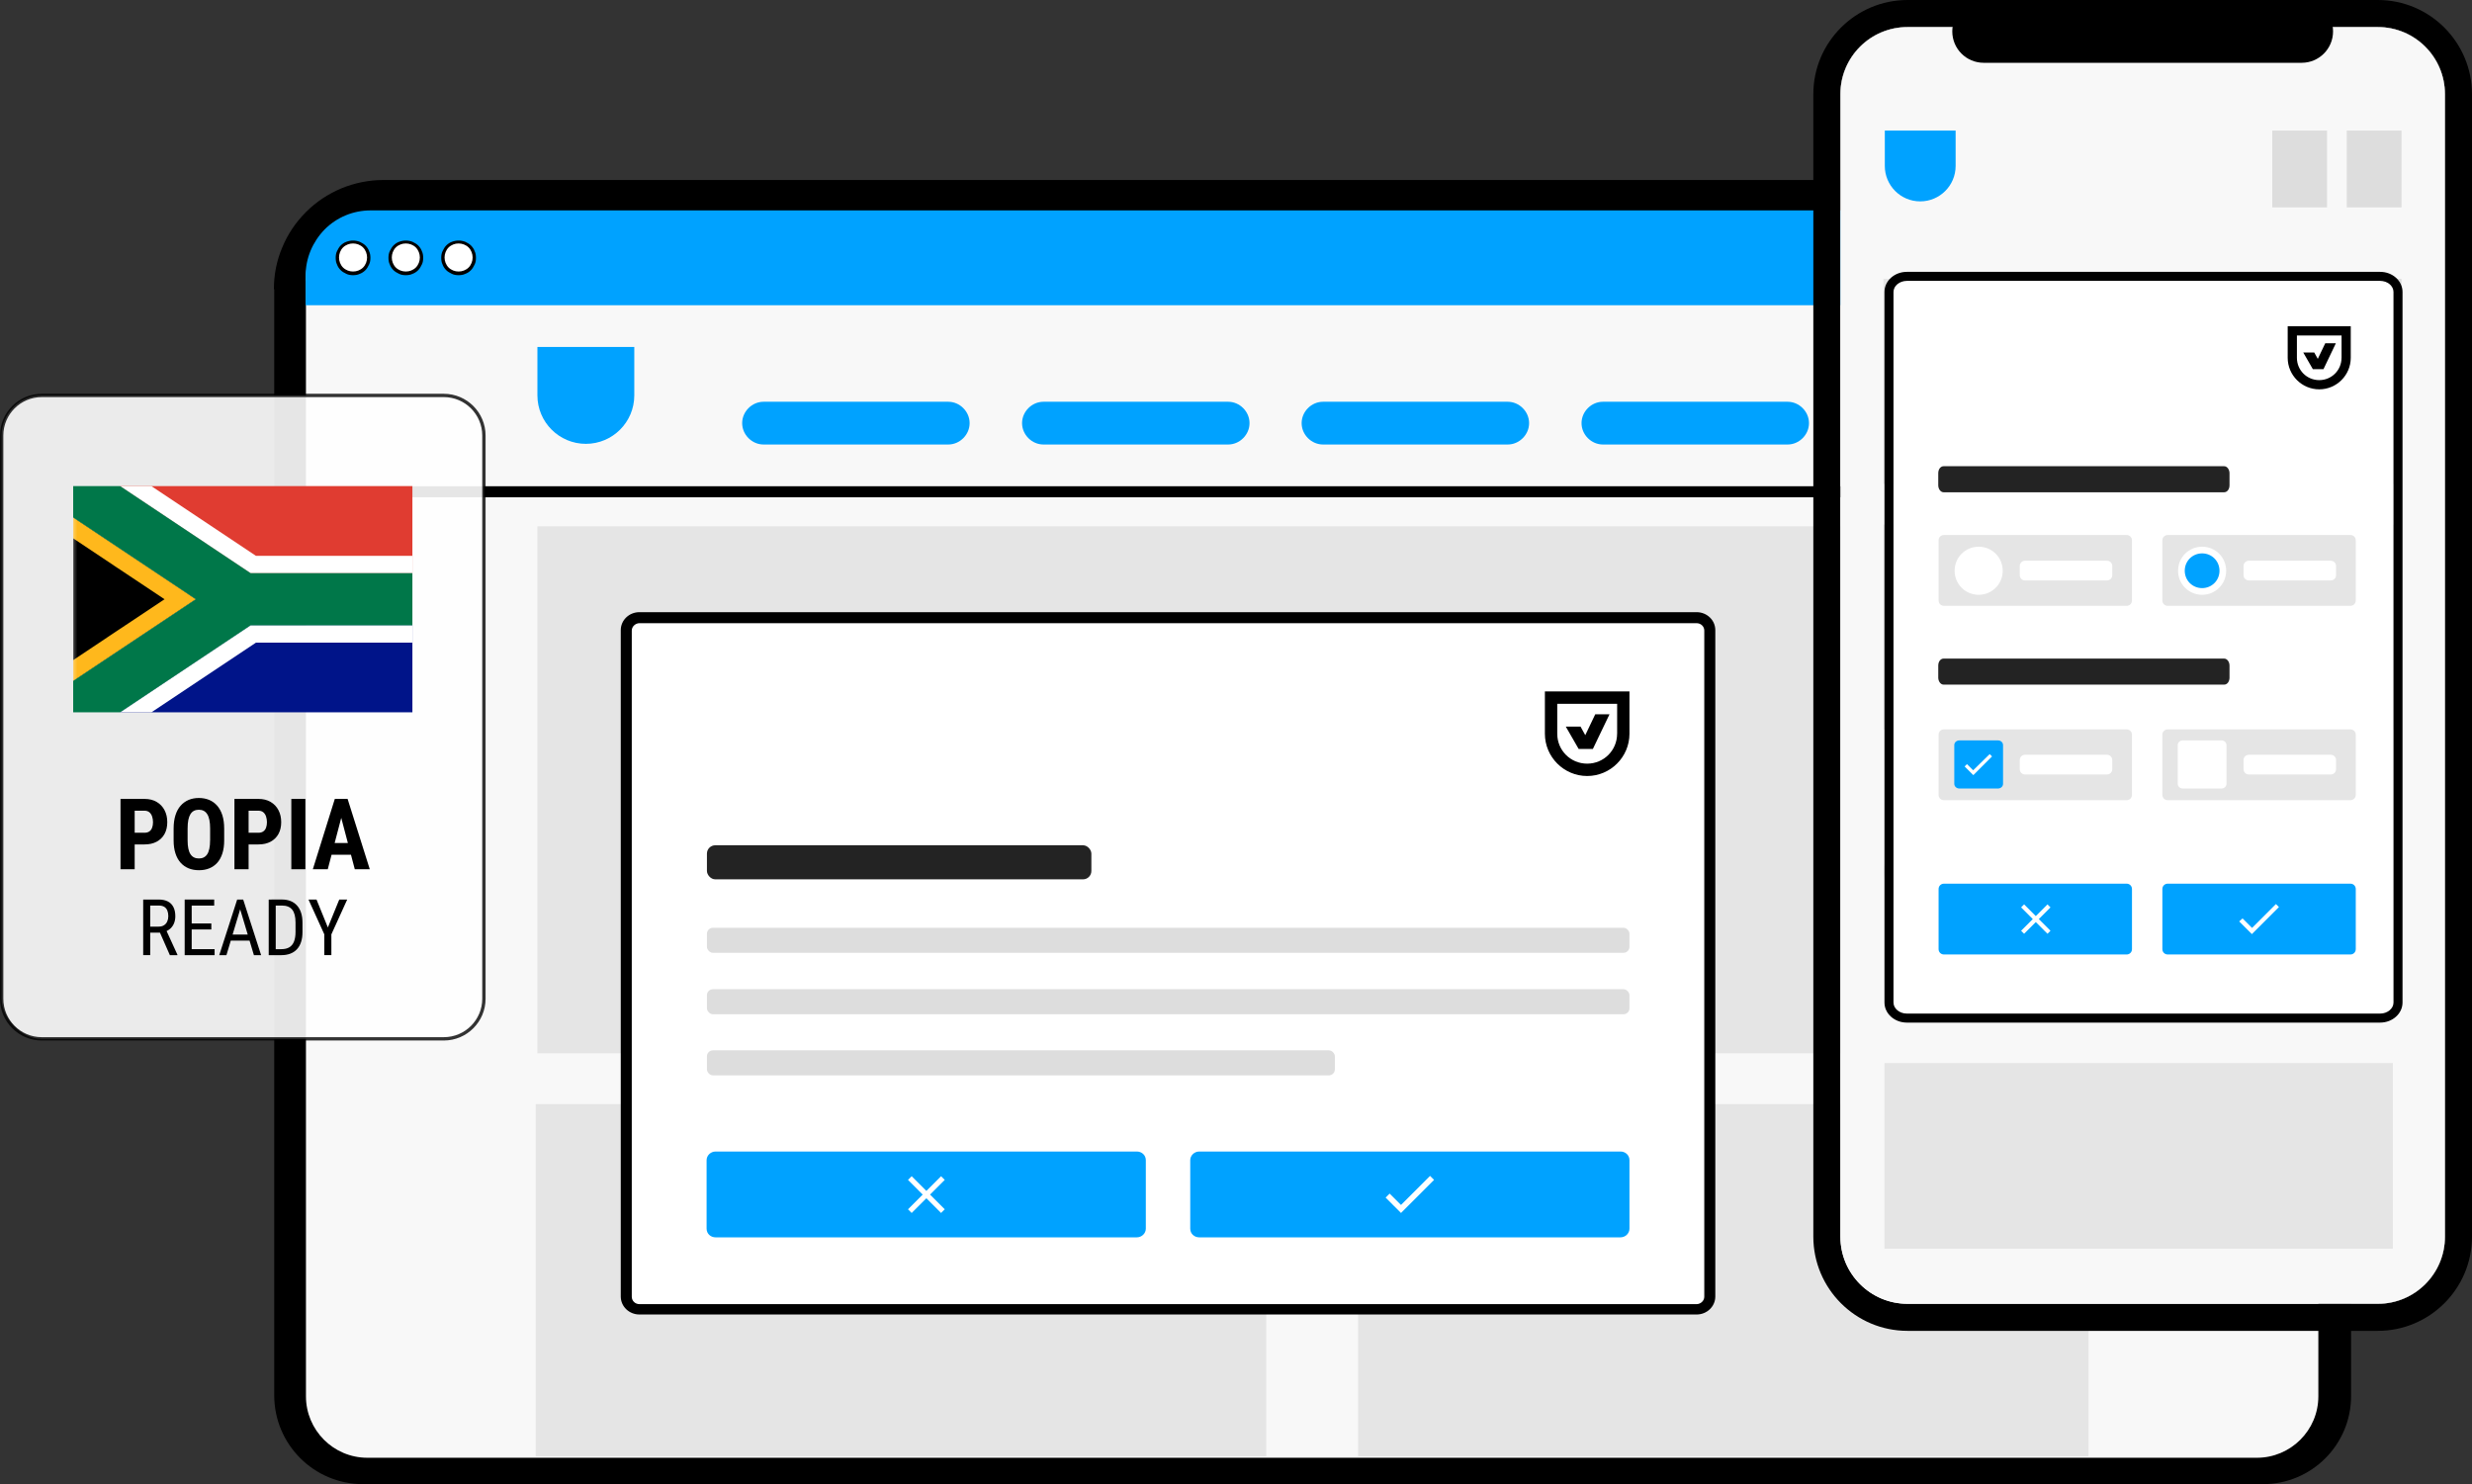 <?xml version="1.0" encoding="UTF-8"?>
<svg id="Layer_2" xmlns="http://www.w3.org/2000/svg" xmlns:xlink="http://www.w3.org/1999/xlink" viewBox="0 0 740.1 444.4">
  <rect x="0" y="0" width="740.1" height="444.4" fill="#333333" stroke="none"/>
  <defs>
    <style>
      .cls-1 {
        fill: #00a2ff;
      }

      .cls-2, .cls-3 {
        fill: #fff;
      }

      .cls-4 {
        mask: url(#mask);
      }

      .cls-5 {
        fill: none;
      }

      .cls-6 {
        fill: #e5e5e5;
      }

      .cls-7 {
        opacity: .8;
      }

      .cls-8 {
        fill: #ffb81c;
      }

      .cls-9 {
        fill: #e03c31;
      }

      .cls-10 {
        fill: #ddd;
      }

      .cls-11 {
        fill: #001489;
      }

      .cls-12 {
        fill: #232323;
      }

      .cls-3 {
        isolation: isolate;
        opacity: .9;
      }

      .cls-13 {
        fill: #f8f8f8;
      }

      .cls-14 {
        clip-path: url(#clippath);
      }

      .cls-15 {
        fill: #007749;
      }
    </style>
    <clipPath id="clippath">
      <rect class="cls-5" x="21.91" y="145.57" width="101.57" height="67.72"/>
    </clipPath>
    <mask id="mask" x="14.68" y="134.75" width="69.74" height="89.36" maskUnits="userSpaceOnUse">
      <g id="mask1_3201_98864">
        <path class="cls-2" d="M21.9,145.57l50.79,33.86-50.79,33.86v-67.72Z"/>
      </g>
    </mask>
  </defs>
  <g id="Layer_1-2" data-name="Layer_1">
    <g>
      <g>
        <g>
          <path d="M82,86.6c0-4.3.8-8.5,2.5-12.5,1.6-3.9,4-7.5,7.1-10.6s6.6-5.4,10.6-7.1c3.9-1.6,8.2-2.5,12.5-2.5h556.5c4.3,0,8.5.8,12.5,2.5,3.9,1.6,7.5,4,10.6,7.1,3,3,5.4,6.6,7.1,10.6,1.6,3.9,2.5,8.2,2.5,12.5v331.4c0,14.6-11.8,26.4-26.4,26.4H108.7c-14.7,0-26.6-11.9-26.6-26.6V86.6h-.1Z"/>
          <path class="cls-13" d="M91.5,84c0-8.4,5.4-16.2,14.2-18.8,1.6-.5,3.3-.7,5-.7h563.9c8.4,0,16.2,5.4,18.8,14.2s.7,3.3.7,5v334.4c0,10.2-8.3,18.4-18.4,18.4H110c-10.2,0-18.4-8.3-18.4-18.4V84h-.1Z"/>
          <path class="cls-6" d="M624.7,157.6H160.9v157.8h463.8v-157.8Z"/>
          <path class="cls-6" d="M379.1,330.6h-218.7v105.5h218.7v-105.5Z"/>
          <path class="cls-6" d="M625.3,330.6h-218.7v105.5h218.7v-105.5Z"/>
          <path class="cls-1" d="M91.5,82.5c0-5.2,2.1-10.1,5.7-13.8,3.7-3.7,8.6-5.7,13.8-5.7h563.6c2.6,0,5.1.5,7.5,1.5s4.5,2.4,6.3,4.2,3.3,4,4.2,6.3,1.5,4.9,1.5,7.5v8.9H91.5v-8.9Z"/>
          <g>
            <path class="cls-2" d="M105.7,72.4c.6,0,1.2.1,1.8.4.6.2,1.1.6,1.5,1s.8,1,1,1.5c.2.6.4,1.2.4,1.8s-.1,1.2-.4,1.8c-.2.6-.6,1.1-1,1.5s-1,.8-1.5,1c-.6.2-1.2.4-1.8.4s-1.2-.1-1.8-.4c-.6-.2-1.1-.6-1.5-1s-.8-1-1-1.5c-.2-.6-.4-1.2-.4-1.8s.1-1.2.4-1.8c.2-.6.6-1.1,1-1.5s1-.8,1.5-1c.6-.2,1.2-.4,1.8-.4Z"/>
            <path d="M105.7,82.4c-.7,0-1.4-.1-2-.4-.6-.3-1.2-.6-1.7-1.1s-.9-1.1-1.1-1.7c-.3-.6-.4-1.3-.4-2s.1-1.4.4-2,.6-1.2,1.1-1.7,1.1-.9,1.7-1.1c1.3-.5,2.7-.5,4,0,.6.3,1.2.6,1.7,1.1s.9,1.1,1.1,1.7c.3.6.4,1.3.4,2s-.1,1.4-.4,2-.6,1.2-1.1,1.7-1.1.9-1.7,1.1c-.6.3-1.3.4-2,.4ZM105.7,72.9c-.6,0-1.1.1-1.6.3s-1,.5-1.4.9-.7.9-.9,1.4c-.2.5-.3,1.1-.3,1.6s.1,1.1.3,1.6c.2.5.5,1,.9,1.4s.9.7,1.4.9c1,.4,2.2.4,3.2,0,.5-.2,1-.5,1.4-.9s.7-.9.9-1.4c.2-.5.3-1.1.3-1.6s-.1-1.1-.3-1.6c-.2-.5-.5-1-.9-1.4s-.9-.7-1.4-.9-1.1-.3-1.6-.3Z"/>
          </g>
          <g>
            <path class="cls-2" d="M121.5,72.4c.6,0,1.2.1,1.8.4.6.2,1.1.6,1.5,1s.8,1,1,1.5c.2.6.4,1.2.4,1.8s-.1,1.2-.4,1.8c-.2.6-.6,1.1-1,1.5s-1,.8-1.5,1c-.6.2-1.2.4-1.8.4s-1.2-.1-1.8-.4c-.6-.2-1.1-.6-1.5-1s-.8-1-1-1.5c-.2-.6-.4-1.2-.4-1.8s.1-1.2.4-1.8c.2-.6.6-1.1,1-1.5s1-.8,1.5-1c.6-.2,1.2-.4,1.8-.4Z"/>
            <path d="M121.5,82.4c-.7,0-1.4-.1-2-.4-.6-.3-1.2-.6-1.7-1.1s-.9-1.1-1.1-1.7c-.3-.6-.4-1.3-.4-2s.1-1.4.4-2,.6-1.2,1.1-1.7,1.1-.9,1.7-1.1c1.3-.5,2.7-.5,4,0,.6.3,1.2.6,1.7,1.1s.9,1.1,1.1,1.7c.3.6.4,1.3.4,2s-.1,1.4-.4,2-.6,1.2-1.1,1.7-1.1.9-1.7,1.1c-.6.3-1.3.4-2,.4ZM121.5,72.9c-.6,0-1.1.1-1.6.3s-1,.5-1.4.9-.7.9-.9,1.4c-.2.5-.3,1.1-.3,1.6s.1,1.1.3,1.6c.2.5.5,1,.9,1.4s.9.7,1.4.9c1,.4,2.2.4,3.2,0,.5-.2,1-.5,1.4-.9s.7-.9.9-1.4c.2-.5.3-1.1.3-1.6s-.1-1.1-.3-1.6c-.2-.5-.5-1-.9-1.4s-.9-.7-1.4-.9-1.1-.3-1.6-.3Z"/>
          </g>
          <g>
            <path class="cls-2" d="M137.3,72.4c.6,0,1.2.1,1.8.4.6.2,1.1.6,1.5,1s.8,1,1,1.5c.2.6.4,1.2.4,1.8s-.1,1.2-.4,1.8c-.2.6-.6,1.1-1,1.5s-1,.8-1.5,1c-.6.2-1.2.4-1.8.4s-1.2-.1-1.8-.4c-.6-.2-1.1-.6-1.5-1s-.8-1-1-1.5c-.2-.6-.4-1.2-.4-1.8s.1-1.2.4-1.8c.2-.6.6-1.1,1-1.5s1-.8,1.5-1c.6-.2,1.2-.4,1.8-.4Z"/>
            <path d="M137.3,82.4c-.7,0-1.4-.1-2-.4-.6-.3-1.2-.6-1.7-1.1s-.9-1.1-1.1-1.7c-.3-.6-.4-1.3-.4-2s.1-1.4.4-2,.6-1.2,1.1-1.7,1.1-.9,1.7-1.1c1.3-.5,2.7-.5,4,0,.6.3,1.2.6,1.7,1.1s.9,1.1,1.1,1.7c.3.6.4,1.3.4,2s-.1,1.4-.4,2-.6,1.2-1.1,1.7-1.1.9-1.7,1.1c-.6.3-1.3.4-2,.4ZM137.3,72.9c-.6,0-1.1.1-1.6.3s-1,.5-1.4.9-.7.9-.9,1.4c-.2.5-.3,1.1-.3,1.6s.1,1.1.3,1.6c.2.5.5,1,.9,1.4s.9.7,1.4.9c1,.4,2.2.4,3.2,0,.5-.2,1-.5,1.4-.9s.7-.9.9-1.4c.2-.5.3-1.1.3-1.6s-.1-1.1-.3-1.6c-.2-.5-.5-1-.9-1.4s-.9-.7-1.4-.9-1.1-.3-1.6-.3Z"/>
          </g>
          <path d="M694.2,145.6H91.5v3.3h602.6v-3.3h.1Z"/>
        </g>
        <g>
          <path class="cls-1" d="M160.9,103.9h29v14.5c0,8-6.5,14.5-14.5,14.5h0c-8,0-14.5-6.5-14.5-14.5v-14.5h0Z"/>
          <path class="cls-1" d="M623.5,122.2c-1.2-1.2-2.8-1.9-4.5-1.9h-55.3c-1.7,0-3.3.7-4.5,1.9-1.2,1.2-1.9,2.8-1.9,4.5s.7,3.3,1.9,4.5,2.8,1.9,4.5,1.9h55.3c1.7,0,3.3-.7,4.5-1.9,1.2-1.2,1.9-2.8,1.9-4.5s-.7-3.3-1.9-4.5Z"/>
          <path class="cls-1" d="M539.7,122.2c-1.2-1.2-2.8-1.9-4.5-1.9h-55.3c-1.7,0-3.3.7-4.5,1.9-1.2,1.2-1.9,2.8-1.9,4.5s.7,3.3,1.9,4.5,2.8,1.9,4.5,1.9h55.3c1.7,0,3.3-.7,4.5-1.9,1.2-1.2,1.9-2.8,1.9-4.5s-.7-3.3-1.9-4.5Z"/>
          <path class="cls-1" d="M455.9,122.2c-1.2-1.2-2.8-1.9-4.5-1.9h-55.3c-1.7,0-3.3.7-4.5,1.9s-1.9,2.8-1.9,4.5.7,3.3,1.9,4.5,2.8,1.9,4.5,1.9h55.3c1.7,0,3.3-.7,4.5-1.9,1.2-1.2,1.9-2.8,1.9-4.5s-.7-3.3-1.9-4.5Z"/>
          <path class="cls-1" d="M372.2,122.2c-1.2-1.2-2.8-1.9-4.5-1.9h-55.3c-1.7,0-3.3.7-4.5,1.9s-1.9,2.8-1.9,4.5.7,3.3,1.9,4.5,2.8,1.9,4.5,1.9h55.3c1.7,0,3.3-.7,4.5-1.9,1.2-1.2,1.9-2.8,1.9-4.5s-.7-3.3-1.9-4.5Z"/>
          <path class="cls-1" d="M288.4,122.2c-1.2-1.2-2.8-1.9-4.5-1.9h-55.3c-1.7,0-3.3.7-4.5,1.9-1.2,1.2-1.9,2.8-1.9,4.5s.7,3.3,1.9,4.5,2.8,1.9,4.5,1.9h55.3c1.7,0,3.3-.7,4.5-1.9s1.9-2.8,1.9-4.5-.7-3.3-1.9-4.5Z"/>
        </g>
      </g>
      <g>
        <g>
          <path class="cls-2" d="M507.05,184.9H192.45c-2.6,0-4.7,1.7-4.7,3.8v199.5c0,2.1,2.1,3.8,4.7,3.8h314.6c2.6,0,4.7-1.7,4.7-3.8v-199.5c0-2.1-2.1-3.8-4.7-3.8h0Z"/>
          <path d="M507.95,393.6H191.45c-3.1,0-5.6-2.4-5.6-5.4v-199.5c0-3,2.5-5.4,5.6-5.4h316.5c3.1,0,5.6,2.4,5.6,5.4v199.5c0,3-2.5,5.4-5.6,5.4ZM191.45,186.6c-1.2,0-2.3,1-2.3,2.2v199.5c0,1.2,1,2.2,2.3,2.2h316.5c1.2,0,2.3-1,2.3-2.2v-199.5c0-1.2-1-2.2-2.3-2.2H191.45Z"/>
        </g>
        <g>
          <rect class="cls-12" x="211.65" y="253.1" width="115.1" height="10.2" rx="2.5" ry="2.5"/>
          <g>
            <g>
              <rect class="cls-10" x="211.65" y="277.8" width="276.2" height="7.5" rx="1.8" ry="1.8"/>
              <rect class="cls-10" x="211.65" y="296.2" width="276.2" height="7.5" rx="1.8" ry="1.8"/>
              <rect class="cls-10" x="211.65" y="314.5" width="188" height="7.5" rx="1.8" ry="1.8"/>
            </g>
            <g>
              <g>
                <path class="cls-1" d="M214.25,344.8h126.1c1.5,0,2.7,1.1,2.7,2.6v20.5c0,1.4-1.2,2.6-2.7,2.6h-126.1c-1.5,0-2.7-1.1-2.7-2.6v-20.5c0-1.4,1.2-2.6,2.7-2.6Z"/>
                <path class="cls-2" d="M282.85,353.3l-1.1-1.1-4.4,4.4-4.4-4.4-1.1,1.1,4.4,4.4-4.4,4.4,1.1,1.1,4.4-4.4,4.4,4.4,1.1-1.1-4.4-4.4,4.4-4.4h0Z"/>
              </g>
              <g>
                <path class="cls-1" d="M359.05,344.8h126.1c1.5,0,2.7,1.1,2.7,2.6v20.5c0,1.4-1.2,2.6-2.7,2.6h-126.1c-1.5,0-2.7-1.1-2.7-2.6v-20.5c0-1.4,1.2-2.6,2.7-2.6Z"/>
                <path class="cls-2" d="M419.45,360.8l-3.4-3.4-1.2,1.2,4.6,4.6,9.9-9.9-1.2-1.2-8.8,8.8.1-.1Z"/>
              </g>
            </g>
          </g>
        </g>
        <g>
          <path d="M462.53,207.04v12.66c0,6.97,5.69,12.66,12.66,12.66s12.66-5.69,12.66-12.66v-12.66h-25.47.14ZM484.15,219.7c0,4.98-3.98,8.96-8.96,8.96s-8.96-3.98-8.96-8.96v-8.96h17.93v8.96h0Z"/>
          <polygon points="472.63 224.25 472.63 224.25 472.63 224.25 476.9 224.25 476.9 224.25 481.88 213.87 477.61 213.87 474.62 220.13 473.2 217.57 468.79 217.57 472.63 224.25 472.63 224.25"/>
        </g>
      </g>
      <g>
        <g>
          <g>
            <g>
              <path class="cls-13" d="M711.9,4.1h-140.8c-13.3,0-24.2,10.8-24.2,24.1v342.1c0,13.3,10.8,24.1,24.2,24.1h140.8c13.3,0,24.2-10.8,24.2-24.1V28.2c0-13.3-10.8-24.1-24.2-24.1ZM732,370.3c0,11.1-9,20.1-20.1,20.1h-140.8c-11.1,0-20.1-9-20.1-20.1V28.2c0-11.1,9-20.1,20.1-20.1h140.8c11.1,0,20.1,9,20.1,20.1v342.1Z"/>
              <path d="M711.9,0h-140.8c-15.5,0-28.2,12.6-28.2,28.2v342.1c0,15.5,12.6,28.2,28.2,28.2h140.8c15.5,0,28.2-12.6,28.2-28.2V28.2c0-15.5-12.6-28.2-28.2-28.2ZM732,370.3c0,11.1-9,20.1-20.1,20.1h-140.8c-11.1,0-20.1-9-20.1-20.1V28.2c0-11.1,9-20.1,20.1-20.1h140.8c11.1,0,20.1,9,20.1,20.1v342.1Z"/>
              <path class="cls-13" d="M732,28.2v342.1c0,11.1-9,20.1-20.1,20.1h-140.8c-11.1,0-20.1-9-20.1-20.1V28.2c0-11.1,9-20.1,20.1-20.1h140.8c11.1,0,20.1,9,20.1,20.1Z"/>
            </g>
            <path d="M689.1,0h-95.2c-5.2,0-9.4,4.2-9.4,9.4s4.2,9.4,9.4,9.4h95.2c5.2,0,9.4-4.2,9.4-9.4s-4.2-9.4-9.4-9.4Z"/>
          </g>
          <path class="cls-6" d="M636.3,83.5h-72.4v61.4h72.4v-61.4Z"/>
          <path class="cls-6" d="M636.3,157.1h-72.4v61.4h72.4v-61.4Z"/>
          <path class="cls-10" d="M719,83.5h-72.4v61.4h72.4v-61.4Z"/>
          <path class="cls-6" d="M618.5,243.1h-36.6c-9.9,0-17.8,8-17.8,17.8h0c0,9.9,8,17.8,17.8,17.8h36.6c9.9,0,17.8-8,17.8-17.8h0c0-9.9-8-17.8-17.8-17.8Z"/>
          <path class="cls-10" d="M698.5,243.1h-36.6c-9.9,0-17.8,8-17.8,17.8h0c0,9.9,8,17.8,17.8,17.8h36.6c9.9,0,17.8-8,17.8-17.8h0c0-9.9-8-17.8-17.8-17.8Z"/>
          <path class="cls-10" d="M719,157.1h-72.4v61.4h72.4v-61.4Z"/>
          <path class="cls-6" d="M716.4,318.3h-152.2v55.6h152.2v-55.6Z"/>
          <path class="cls-1" d="M564.2,39.1h21.3v10.6c0,5.9-4.8,10.6-10.6,10.6h0c-5.9,0-10.6-4.8-10.6-10.6v-10.6h-.1Z"/>
          <path class="cls-10" d="M719,39.1h-16.4v23h16.4v-23Z"/>
          <path class="cls-10" d="M696.7,39.1h-16.4v23h16.4v-23Z"/>
        </g>
        <g>
          <path class="cls-2" d="M570.9,84.1h141.7c2.2,0,4,1.5,4,3.3v212.8c0,1.8-1.8,3.3-4,3.3h-141.7c-2.2,0-4-1.5-4-3.3V87.4c0-1.8,1.8-3.3,4-3.3h0Z"/>
          <path d="M712.6,81.4h-141.7c-3.7,0-6.7,2.7-6.7,6v212.8c0,3.3,3,6,6.7,6h141.7c3.7,0,6.7-2.7,6.7-6V87.4c0-3.3-3-6-6.7-6h0ZM716.6,300.2c0,1.8-1.8,3.3-4,3.3h-141.7c-2.2,0-4-1.5-4-3.3V87.4c0-1.8,1.8-3.3,4-3.3h141.7c2.2,0,4,1.5,4,3.3v212.8Z"/>
          <path class="cls-12" d="M665.9,139.6h-84c-.9,0-1.6.9-1.6,2.1v3.6c0,1.1.7,2.1,1.6,2.1h84c.9,0,1.6-.9,1.6-2.1v-3.6c0-1.1-.7-2.1-1.6-2.1Z"/>
          <path class="cls-12" d="M665.9,197.2h-84c-.9,0-1.6.9-1.6,2.1v3.6c0,1.1.7,2.1,1.6,2.1h84c.9,0,1.6-.9,1.6-2.1v-3.6c0-1.1-.7-2.1-1.6-2.1Z"/>
          <path class="cls-6" d="M636.7,218.4h-54.7c-.9,0-1.6.7-1.6,1.6v18c0,.9.7,1.6,1.6,1.6h54.7c.9,0,1.6-.7,1.6-1.6v-18c0-.9-.7-1.6-1.6-1.6Z"/>
          <path class="cls-2" d="M630.8,226h-24.5c-.9,0-1.6.7-1.6,1.6v2.7c0,.9.7,1.6,1.6,1.6h24.5c.9,0,1.6-.7,1.6-1.6v-2.7c0-.9-.7-1.6-1.6-1.6Z"/>
          <path class="cls-1" d="M586.6,221.7h11.6c.8,0,1.5.6,1.5,1.4v11.6c0,.8-.7,1.4-1.5,1.4h-11.6c-.8,0-1.5-.6-1.5-1.4v-11.6c0-.8.7-1.4,1.5-1.4Z"/>
          <path class="cls-2" d="M590.9,230.8l-2-2-.7.7,2.6,2.6,5.6-5.6-.7-.7-5,4.9h0l.2.1Z"/>
          <path class="cls-6" d="M703.7,218.4h-54.7c-.9,0-1.6.7-1.6,1.6v18c0,.9.7,1.6,1.6,1.6h54.7c.9,0,1.6-.7,1.6-1.6v-18c0-.9-.7-1.6-1.6-1.6Z"/>
          <path class="cls-1" d="M636.7,264.6h-54.7c-.9,0-1.6.7-1.6,1.6v18c0,.9.7,1.6,1.6,1.6h54.7c.9,0,1.6-.7,1.6-1.6v-18c0-.9-.7-1.6-1.6-1.6Z"/>
          <path class="cls-1" d="M703.7,264.6h-54.7c-.9,0-1.6.7-1.6,1.6v18c0,.9.7,1.6,1.6,1.6h54.7c.9,0,1.6-.7,1.6-1.6v-18c0-.9-.7-1.6-1.6-1.6Z"/>
          <path class="cls-2" d="M697.8,226h-24.5c-.9,0-1.6.7-1.6,1.6v2.7c0,.9.7,1.6,1.6,1.6h24.5c.9,0,1.6-.7,1.6-1.6v-2.7c0-.9-.7-1.6-1.6-1.6Z"/>
          <path class="cls-2" d="M653.5,221.7h11.6c.8,0,1.5.6,1.5,1.4v11.6c0,.8-.7,1.4-1.5,1.4h-11.6c-.8,0-1.5-.6-1.5-1.4v-11.6c0-.8.7-1.4,1.5-1.4Z"/>
          <path class="cls-6" d="M636.7,160.2h-54.7c-.9,0-1.6.7-1.6,1.6v18c0,.9.7,1.6,1.6,1.6h54.7c.9,0,1.6-.7,1.6-1.6v-18c0-.9-.7-1.6-1.6-1.6Z"/>
          <path class="cls-2" d="M630.8,167.9h-24.5c-.9,0-1.6.7-1.6,1.6v2.7c0,.9.7,1.6,1.6,1.6h24.5c.9,0,1.6-.7,1.6-1.6v-2.7c0-.9-.7-1.6-1.6-1.6Z"/>
          <path class="cls-2" d="M592.4,178.1c4,0,7.2-3.2,7.2-7.2s-3.2-7.2-7.2-7.2-7.2,3.2-7.2,7.2,3.2,7.2,7.2,7.2Z"/>
          <path class="cls-6" d="M703.7,160.2h-54.7c-.9,0-1.6.7-1.6,1.6v18c0,.9.7,1.6,1.6,1.6h54.7c.9,0,1.6-.7,1.6-1.6v-18c0-.9-.7-1.6-1.6-1.6Z"/>
          <path class="cls-2" d="M697.8,167.9h-24.5c-.9,0-1.6.7-1.6,1.6v2.7c0,.9.7,1.6,1.6,1.6h24.5c.9,0,1.6-.7,1.6-1.6v-2.7c0-.9-.7-1.6-1.6-1.6Z"/>
          <path class="cls-2" d="M659.3,178.1c4,0,7.2-3.2,7.2-7.2s-3.2-7.2-7.2-7.2-7.2,3.2-7.2,7.2,3.2,7.2,7.2,7.2Z"/>
          <path class="cls-1" d="M659.3,176.1c2.9,0,5.2-2.3,5.2-5.2s-2.3-5.2-5.2-5.2-5.2,2.3-5.2,5.2,2.3,5.2,5.2,5.2Z"/>
          <g>
            <path d="M684.92,97.7v9.44c0,5.2,4.24,9.44,9.44,9.44s9.44-4.24,9.44-9.44v-9.44h-18.99.11ZM701.04,107.14c0,3.71-2.97,6.68-6.68,6.68s-6.68-2.97-6.68-6.68v-6.68h13.37v6.68h0Z"/>
            <polygon points="692.45 110.54 692.45 110.54 692.45 110.54 695.63 110.54 695.63 110.54 699.34 102.79 696.16 102.79 693.93 107.46 692.87 105.55 689.58 105.55 692.45 110.54 692.45 110.54"/>
          </g>
          <path class="cls-2" d="M613.9,271.7l-.9-.9-3.5,3.5-3.5-3.5-.9.9,3.5,3.5-3.5,3.5.9.9,3.5-3.5,3.5,3.5.9-.9-3.5-3.5,3.5-3.5Z"/>
          <path class="cls-2" d="M674.2,277.8l-2.8-2.8-1,.9,3.8,3.8,8.1-8.1-.9-.9-7.1,7.1h-.1Z"/>
        </g>
      </g>
      <g>
        <rect class="cls-3" x=".5" y="118.42" width="144.38" height="192.64" rx="12" ry="12"/>
        <path class="cls-7" d="M132.88,311.56H12.5c-6.89,0-12.5-5.61-12.5-12.5v-168.65c0-6.89,5.61-12.5,12.5-12.5h120.38c6.89,0,12.5,5.61,12.5,12.5v168.65c0,6.89-5.61,12.5-12.5,12.5ZM12.5,118.91c-6.34,0-11.5,5.16-11.5,11.5v168.65c0,6.34,5.16,11.5,11.5,11.5h120.38c6.34,0,11.5-5.16,11.5-11.5v-168.65c0-6.34-5.16-11.5-11.5-11.5H12.5Z"/>
        <g>
          <g>
            <path d="M43.27,252.86h-4.32v-3.51h4.32c.6,0,1.08-.13,1.46-.41.38-.27.65-.64.82-1.12.17-.48.26-1.01.26-1.61s-.09-1.18-.26-1.71c-.17-.53-.45-.96-.82-1.27s-.86-.48-1.46-.48h-2.95v17.53h-4.24v-21.06h7.19c1.41,0,2.62.3,3.64.9,1.02.6,1.8,1.42,2.35,2.47.55,1.05.82,2.24.82,3.59s-.27,2.55-.82,3.54-1.33,1.76-2.35,2.31c-1.02.55-2.23.82-3.64.82Z"/>
            <path d="M67.12,248.13v3.5c0,1.48-.18,2.79-.54,3.91-.36,1.12-.87,2.05-1.53,2.79-.66.74-1.46,1.3-2.39,1.68-.93.38-1.96.56-3.09.56s-2.16-.19-3.09-.56c-.93-.38-1.73-.94-2.4-1.68-.67-.74-1.19-1.67-1.55-2.79-.37-1.12-.55-2.42-.55-3.91v-3.5c0-1.53.18-2.87.54-4.01s.87-2.1,1.55-2.86c.67-.77,1.48-1.35,2.4-1.74.93-.39,1.95-.58,3.08-.58s2.15.2,3.08.58c.93.39,1.73.97,2.4,1.74.67.77,1.19,1.72,1.55,2.86.36,1.14.54,2.48.54,4.01ZM62.91,251.63v-3.53c0-1.01-.07-1.87-.22-2.58-.14-.71-.36-1.29-.65-1.74-.29-.45-.64-.79-1.06-1-.42-.21-.9-.32-1.45-.32s-1.03.11-1.45.32-.77.54-1.06,1c-.28.45-.5,1.03-.64,1.74-.14.71-.21,1.57-.21,2.58v3.53c0,.96.07,1.79.22,2.48s.36,1.25.65,1.68.64.75,1.06.95c.42.21.9.31,1.45.31s1.02-.1,1.44-.31c.42-.21.77-.53,1.05-.95s.49-.99.64-1.68.22-1.52.22-2.48Z"/>
            <path d="M77.38,252.86h-4.32v-3.51h4.32c.6,0,1.08-.13,1.46-.41.38-.27.65-.64.82-1.12.17-.48.26-1.01.26-1.61s-.09-1.18-.26-1.71c-.17-.53-.45-.96-.82-1.27s-.86-.48-1.46-.48h-2.95v17.53h-4.24v-21.06h7.19c1.41,0,2.62.3,3.64.9,1.02.6,1.8,1.42,2.35,2.47.55,1.05.82,2.24.82,3.59s-.27,2.55-.82,3.54-1.33,1.76-2.35,2.31c-1.02.55-2.23.82-3.64.82Z"/>
            <path d="M91.43,239.22v21.06h-4.21v-21.06h4.21Z"/>
            <path d="M102.67,242.98l-4.54,17.3h-4.47l6.58-21.06h2.79l-.36,3.76ZM106.38,252.43v3.51h-9.5v-3.51h9.5ZM106.22,260.28l-4.56-17.3-.42-3.76h2.83l6.64,21.06h-4.5Z"/>
          </g>
          <g>
            <path d="M42.86,269.35h4.66c1.08,0,1.99.19,2.73.57.74.38,1.29.94,1.67,1.69.38.74.57,1.66.57,2.74,0,.76-.13,1.46-.38,2.09-.25.63-.62,1.16-1.1,1.6-.48.44-1.06.77-1.75.98l-.57.24h-4.15l-.02-1.8h2.99c.64,0,1.17-.14,1.6-.42s.75-.65.96-1.13c.21-.47.32-1,.32-1.57,0-.64-.1-1.2-.29-1.68-.19-.48-.49-.85-.91-1.12-.42-.26-.97-.39-1.67-.39h-2.55v14.85h-2.1v-16.66ZM50.86,286.01l-3.32-7.55h2.19s3.39,7.41,3.39,7.41v.14h-2.25Z"/>
            <path d="M57.39,269.35v16.66h-2.1v-16.66h2.1ZM64.13,269.35v1.81h-7.12v-1.81h7.12ZM63.27,276.51v1.8h-6.26v-1.8h6.26ZM64.25,284.21v1.8h-7.23v-1.8h7.23Z"/>
            <path d="M72.34,270.83l-4.55,15.18h-2.15l5.37-16.66h1.35v1.48ZM76.02,279.84v1.81h-8.03v-1.81h8.03ZM76.02,286.01l-4.55-15.18-.02-1.48h1.36l5.37,16.66h-2.15Z"/>
            <path d="M82.55,269.35v16.66h-2.1v-16.66h2.1ZM84.22,286.01h-2.84l.02-1.8h2.81c1,0,1.81-.19,2.44-.58.62-.38,1.09-.96,1.38-1.72s.45-1.7.45-2.82v-2.85c0-.88-.08-1.65-.25-2.29-.17-.64-.42-1.17-.75-1.58-.34-.41-.76-.72-1.27-.92-.51-.2-1.11-.3-1.8-.3h-3.09v-1.81h3.09c.94,0,1.78.15,2.54.44.75.29,1.4.73,1.94,1.32.54.58.96,1.31,1.24,2.17.29.86.43,1.86.43,3v2.83c0,1.14-.14,2.14-.43,3-.29.86-.7,1.58-1.25,2.16-.55.58-1.21,1.02-2,1.31-.78.29-1.67.44-2.67.44Z"/>
            <path d="M94.76,269.35l3.4,8.36,3.41-8.36h2.38l-4.74,10.43v6.22h-2.11v-6.22l-4.74-10.43h2.39Z"/>
          </g>
        </g>
        <g class="cls-14">
          <g>
            <polygon class="cls-9" points="123.47 145.56 123.47 171.63 75.05 171.63 35.96 145.56 123.47 145.56"/>
            <polygon class="cls-11" points="123.47 187.23 123.47 213.28 35.96 213.28 75.05 187.23 123.47 187.23"/>
            <path class="cls-2" d="M35.96,145.56l39.08,26.07h48.43v-5.2h-46.85l-31.3-20.87-16.21-10.81-20.21-13.46v116.28l20.21-13.46,16.24-10.83,31.27-20.85h46.85v-5.2h-48.43l-39.08,26.05h-14.06v-9.38l36.72-24.47-36.72-24.49v-9.38h14.06ZM49.27,179.43l-14.38,9.57v-19.15l14.38,9.57Z"/>
            <g class="cls-4">
              <g>
                <polygon points="58.63 179.43 21.91 203.9 21.91 154.94 58.63 179.43"/>
                <polygon class="cls-8" points="75.05 187.23 84.42 187.23 76.63 192.43 45.36 213.28 29.11 224.11 26.23 219.77 17.57 206.79 14.68 202.47 21.91 197.66 34.89 189 49.27 179.43 34.89 169.86 21.91 161.2 14.68 156.37 17.57 152.05 21.91 145.56 21.91 154.94 58.63 179.43 21.91 203.9 21.91 213.28 35.96 213.28 75.05 187.23"/>
                <polygon class="cls-2" points="35.96 145.56 21.91 145.56 26.23 139.07 29.11 134.75 45.32 145.56 76.63 166.43 84.42 171.63 75.05 171.63 35.96 145.56"/>
              </g>
            </g>
            <polygon class="cls-15" points="123.47 171.63 123.47 187.23 75.05 187.23 35.96 213.28 21.91 213.28 21.91 203.9 58.63 179.43 21.91 154.94 21.91 145.56 35.96 145.56 75.05 171.63 123.47 171.63"/>
            <polygon class="cls-15" points="21.91 154.94 17.57 152.05 21.91 145.56 21.91 154.94"/>
            <polygon class="cls-15" points="21.91 203.9 21.91 213.28 17.57 206.79 21.91 203.9"/>
            <polygon class="cls-15" points="21.91 213.28 35.96 213.28 26.23 219.77 21.91 213.28"/>
            <polygon class="cls-15" points="35.96 145.56 21.91 145.56 26.23 139.07 35.96 145.56"/>
          </g>
        </g>
      </g>
    </g>
  </g>
</svg>
